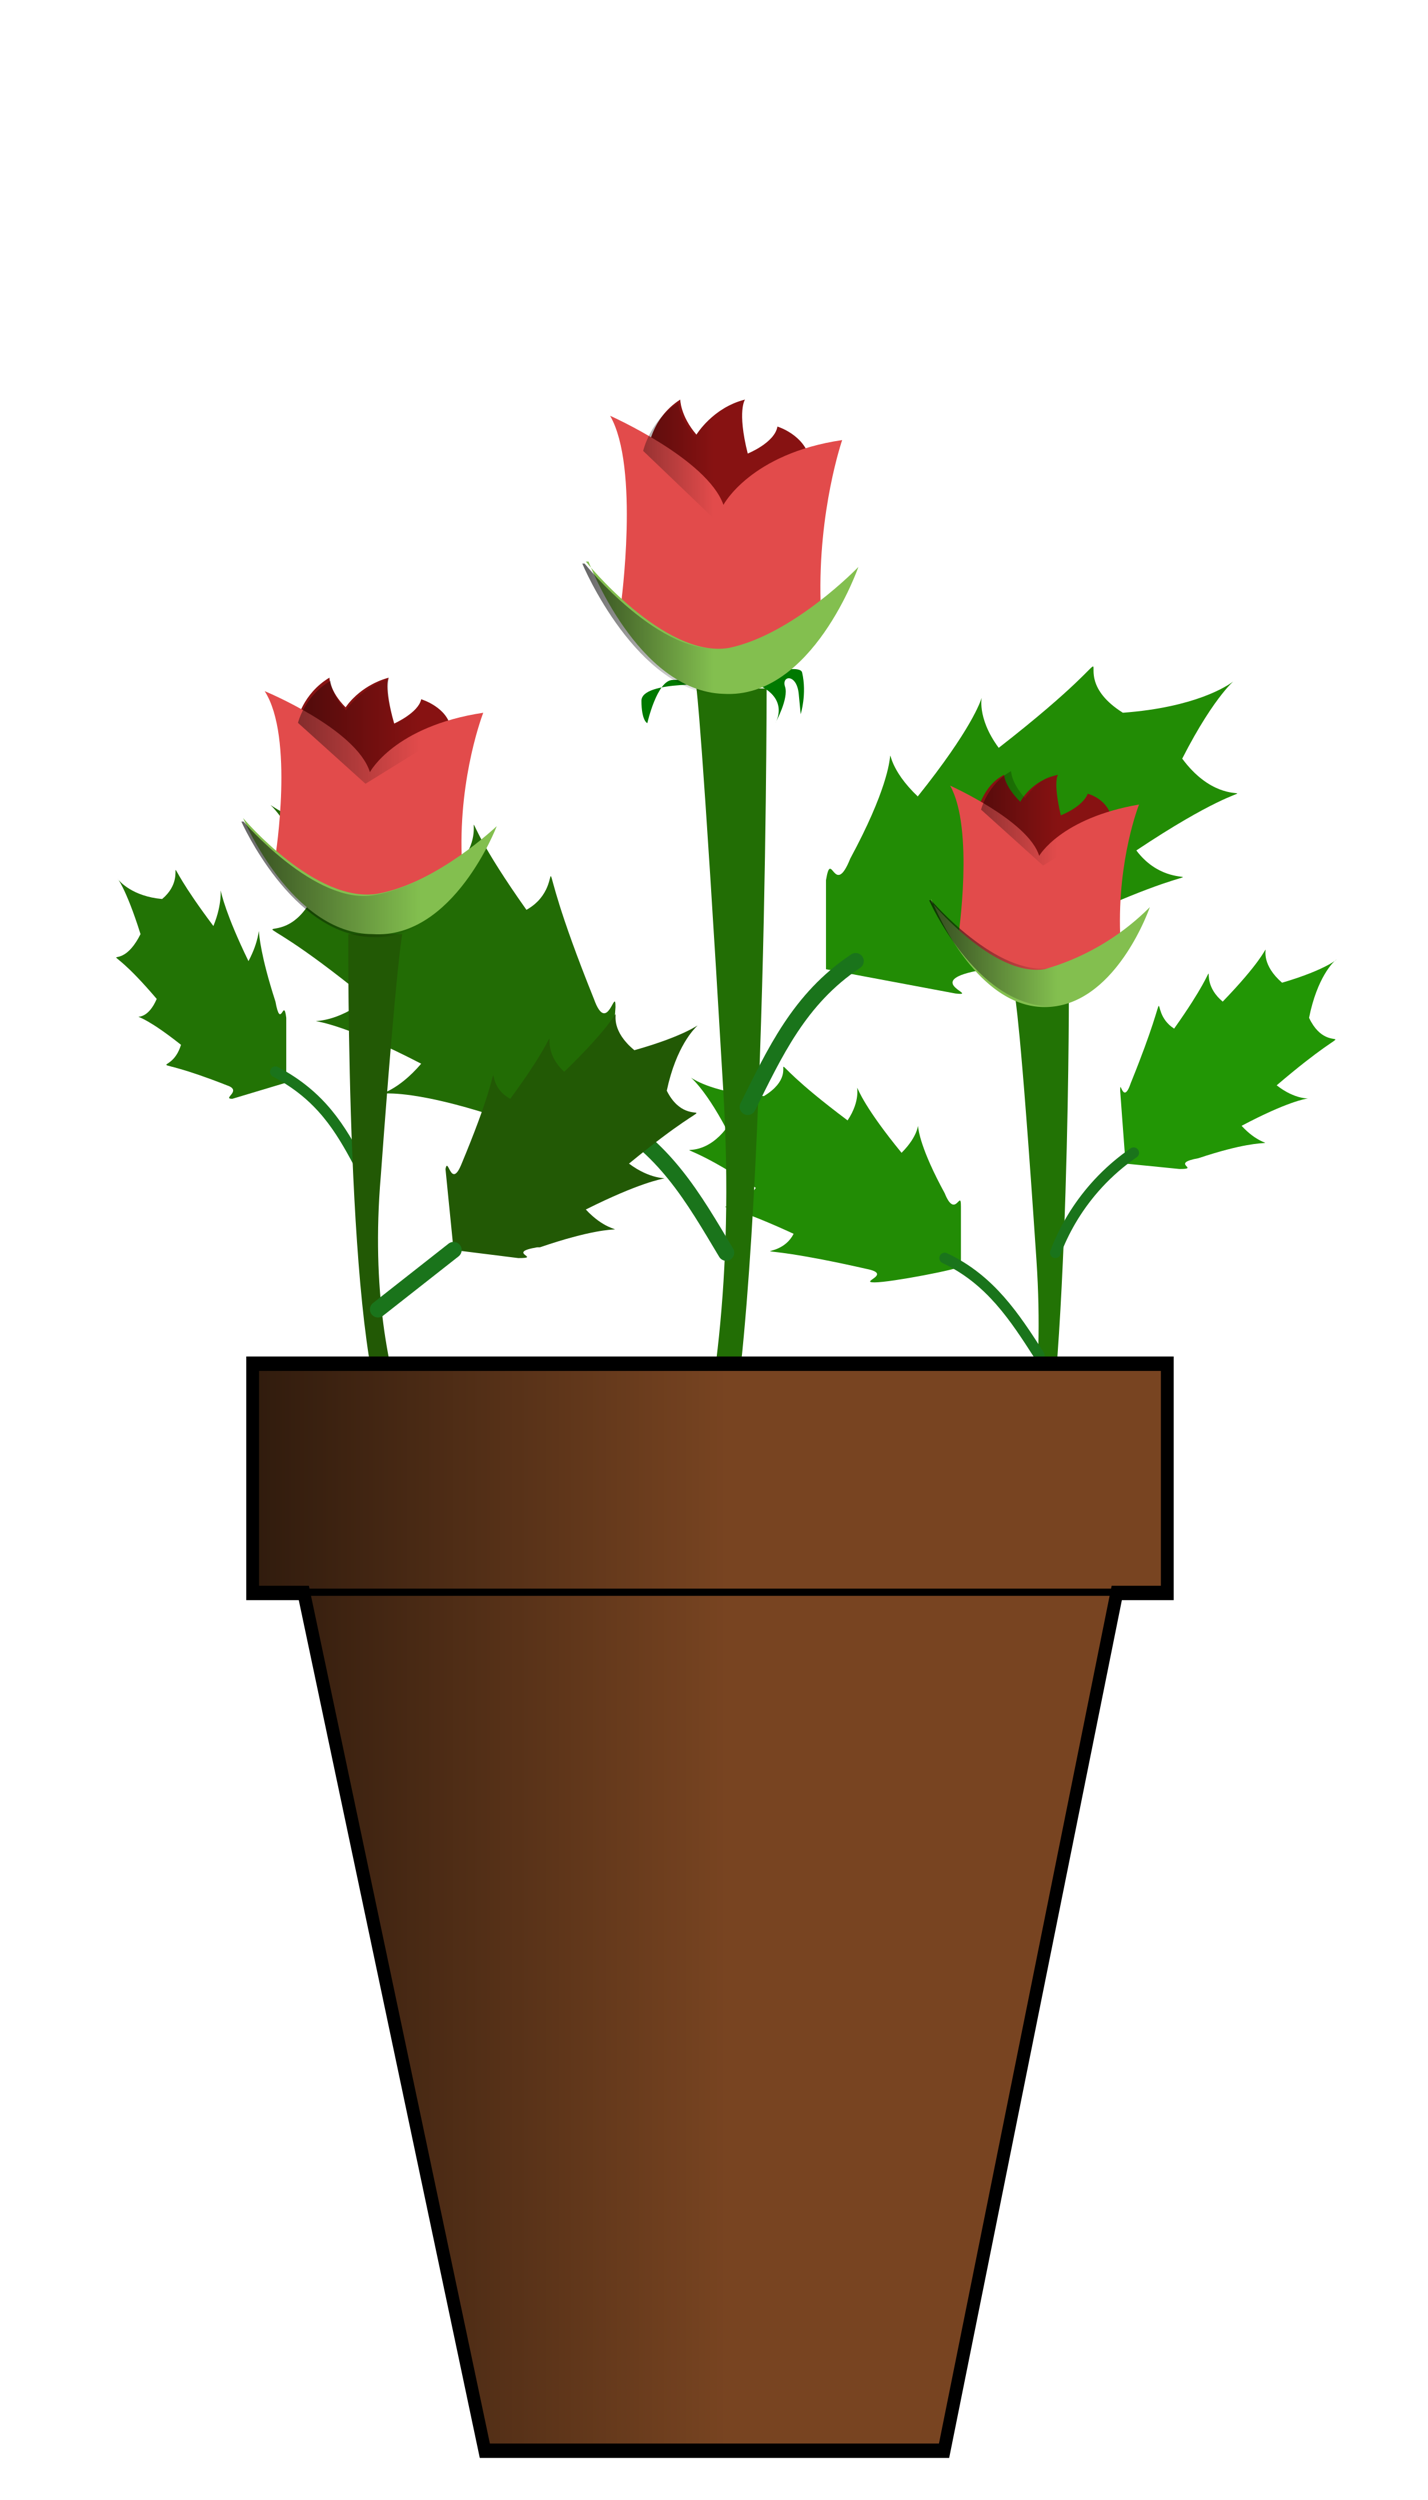 <?xml version="1.0" encoding="UTF-8"?>
<svg width="200" height="350" viewBox="0 0 52.9 92.6" xmlns="http://www.w3.org/2000/svg" xmlns:xlink="http://www.w3.org/1999/xlink">
<defs>
<linearGradient id="a">
<stop offset="0"/>
<stop stop-opacity="0" offset="1"/>
</linearGradient>
<linearGradient id="e" x1="136.7" x2="143" y1="239.8" y2="239.8" gradientUnits="userSpaceOnUse" xlink:href="#a"/>
<linearGradient id="f" x1="136.7" x2="144.8" y1="239.8" y2="239.8" gradientUnits="userSpaceOnUse" xlink:href="#a"/>
<linearGradient id="g" x1="136.7" x2="142.2" y1="239.8" y2="239.8" gradientUnits="userSpaceOnUse" xlink:href="#a"/>
<filter id="h">
<feGaussianBlur stdDeviation=".1"/>
</filter>
<linearGradient id="b" x1="366.9" x2="441.2" y1="971.7" y2="971.7" gradientUnits="userSpaceOnUse" xlink:href="#a"/>
</defs>
<path d="M18.2 41.3c-5.3-1.7-4.4.2-2.6-1.9-5.4-2.8-4.3-.6-2-2.4-5.4-4.4-3.3-1.2-2-3.8-1-4.6-3.7-3.7 1.6-2 2.4-2-1-3.5 3.6 1 1.8-1.6-.7-3.3 2.7 1.5 1.8-1-.2-3.4 2.5 3.3.5 1.4.8-.5.8.3l-.3 4.3-3.4.3c-1.2.1.7-.3-1-.6z" fill="#226c05" fill-rule="evenodd"/>
<path d="M31.5 31.8c2.7-5 .4-4.3 2.5-2.3 4-5 1.3-4.1 3-1.8 5.9-4.6 1.9-3 4.6-1.3 5.4-.4 4.7-3.2 2.2 1.7 2 2.7 4-.4-1.7 3.4 1.5 2 3.8-.2-2.1 2.5 1 1.9 4 .3-4 2-1.7.4.3.9-.6.8l-4.8-.9v-3.3c.2-1.2.3.7.9-.8zM35 44.2c-1.8-3.3-.3-2.8-1.6-1.5-2.7-3.3-1-2.7-2-1.2-4-3-1.3-2-3.1-.9-3.6-.2-3.1-2-1.4 1.2-1.3 1.7-2.7-.3 1.1 2.2-1 1.4-2.5-.1 1.4 1.7-.6 1.2-2.6.1 2.7 1.3 1 .2-.3.5.3.5s3.2-.5 3.2-.6v-2.2c0-.7-.2.5-.6-.5z" fill="#228c05" fill-rule="evenodd"/>
<path d="M10.2 37.1c-1.1-3.4-.2-3-1-1.5-1.7-3.5-.6-3-1.3-1.3-2.4-3.2-.7-2-1.9-1-2.2-.2-1.9-2.2-.8 1.3-.9 1.8-1.7-.3.6 2.4-.6 1.4-1.5-.2.9 1.7-.4 1.3-1.6.2 1.7 1.5.6.2-.2.5.2.5l2-.6v-2.4c-.1-.8-.2.5-.4-.6z" fill="#227305" fill-rule="evenodd"/>
<path d="m25.7 25.5h2.7s0 26.3-2 30.5c-2 4-2 5.5-2 5.5l-0.8-0.6s4-6.7 3.2-20.4-1-15-1-15z" fill="#226e05" fill-rule="evenodd"/>
<path transform="matrix(.181 0 0 .208 -29 -54)" d="M307.5 381.6s-16-.9-16 2.8c0 3.6 1.2 4 1.2 4s2-7.7 5.2-7.7 13-.8 17.3.8c6.8 2.6 3.7 6.9 3.7 6.9s2.8-4.4 2-6.5c-.8-2 2.4-2.4 2.8 1.3l.4 3.6s1.3-3.6.3-7.4c-.5-2.3-16.1 2.3-17 2.2z" fill="#007900" fill-rule="evenodd" filter="url(#h)"/>
<path d="m31.7 35.6c-2.1 1.4-3 3.4-4 5.4m-5.5 0.2c2.4 1.2 3.5 3.2 4.7 5.2" fill="none" stroke="#1a741b" stroke-linecap="round" stroke-width=".6"/>
<path d="m37.6 36.9h2s0 17.3-1.5 20-1.5 3.6-1.5 3.6l-0.6-0.4s3-4.4 2.4-13.4-0.8-9.8-0.8-9.8z" fill="#227305" fill-rule="evenodd"/>
<path d="M35 46.6c1.7.8 2.6 2.2 3.5 3.6M10.2 39.7c1.7.9 2.4 2.1 3.1 3.4" fill="none" stroke="#1a741b" stroke-linecap="round" stroke-width=".4"/>
<path d="M15 34.6h-2.1s-.1 15.8 1.5 18.3c1.5 2.5 1.6 3.3 1.6 3.3l.6-.3s-3.2-4-2.5-12.3c.6-8.2.8-9 .8-9z" fill="#225905" fill-rule="evenodd"/>
<path d="M24 16.7s.1-1.2 1.2-1.9c0 0 0 .6.6 1.3 0 0 .6-1 1.8-1.3 0 0-.3.4.1 2 0 0 1-.4 1.1-1 0 0 1 .3 1.2 1.2l-3.4 2.2z" fill="#871212"/>
<path d="M23 22.4s.7-5.1-.4-7c0 0 3.6 1.6 4.2 3.3 0 0 1-1.9 4.4-2.4 0 0-.9 2.6-.8 6 0 0-4 5.5-7.4.1z" fill="#e24b4b"/>
<path d="M21.7 20.8s2.9 3.6 5.3 3.2c2.4-.5 4.8-3 4.8-3s-1.7 4.9-5 4.7c-3.2-.1-5-4.9-5-4.9z" fill="#83bf4f"/>
<path d="M11 26.7s.2-1 1.2-1.6c0 0 0 .5.6 1.1 0 0 .5-.8 1.6-1.1 0 0-.2.3.2 1.7 0 0 .9-.4 1-.9 0 0 1 .3 1.1 1.1l-3.1 2z" fill="#871212"/>
<path d="M10.2 31.7s.7-4.4-.4-6.1c0 0 3.4 1.4 3.9 3 0 0 .9-1.7 4.2-2.2 0 0-.9 2.3-.8 5.3 0 0-3.7 4.7-7 0z" fill="#e24b4b"/>
<path d="M9 30.3s2.7 3.2 5 2.8c2.2-.4 4.4-2.5 4.4-2.5s-1.6 4.2-4.6 4c-3 0-4.8-4.3-4.8-4.3z" fill="#83bf4f"/>
<path d="M36.2 30.1s.2-1 1-1.4c0 0 0 .4.6 1 0 0 .4-.8 1.4-1 0 0-.2.2.1 1.5 0 0 .8-.3 1-.8 0 0 .8.2.9 1l-2.8 1.7z" fill="#871212"/>
<path d="M35.5 34.7s.6-4-.3-5.6c0 0 2.9 1.3 3.3 2.6 0 0 .8-1.4 3.7-1.9 0 0-.8 2-.7 4.8 0 0-3.2 4.3-6 0z" fill="#e24b4b"/>
<path d="M34.5 33.4s2.3 2.8 4.2 2.5a9 9 0 0 0 3.9-2.3s-1.3 3.8-4 3.7c-2.6-.1-4.1-4-4.1-4z" fill="#83bf4f"/>
<path d="M44.4 42.9c3.3-1.1 2.7 0 1.6-1.2 3.4-1.8 2.7-.4 1.3-1.5 3.4-2.9 2-.8 1.2-2.5.6-3 2.4-2.3-1-1.3-1.5-1.3.6-2.2-2.2.7-1.2-1 .4-2.1-1.8 1-1.1-.7.1-2.2-1.6 2-.3.9-.4-.2-.4.3l.2 2.7 2 .2c.8 0-.4-.2.7-.4z" fill="#229605" fill-rule="evenodd"/>
<g transform="matrix(.868 0 0 .888 -97 -192.6)" fill="url(#g)" opacity=".6">
<path d="M139.2 235.7s.3-1.3 1.5-2c0 0 0 .6.7 1.4 0 0 .7-1.1 2-1.5 0 0-.2.4.2 2.2 0 0 1.1-.5 1.3-1.1 0 0 1.2.3 1.3 1.4l-3.9 2.5z"/>
<path d="M138.1 242.2s1-5.8-.4-8c0 0 4.1 1.8 4.8 3.8 0 0 1.1-2.1 5.2-2.7 0 0-1 2.9-1 6.7 0 0-4.5 6.2-8.6.2z"/>
<path d="M136.7 240.4s3.3 4 6 3.5c2.9-.5 5.6-3.3 5.6-3.3s-2 5.5-5.7 5.3c-3.7-.1-6-5.5-6-5.5z"/>
</g>
<g transform="matrix(.807 0 0 .778 -101.3 -156.6)" fill="url(#f)" opacity=".6">
<path d="M139.2 235.7s.3-1.3 1.5-2c0 0 0 .6.7 1.4 0 0 .7-1.1 2-1.5 0 0-.2.4.2 2.2 0 0 1.1-.5 1.3-1.1 0 0 1.2.3 1.3 1.4l-3.9 2.5z"/>
<path d="M138.1 242.2s1-5.8-.4-8c0 0 4.1 1.8 4.8 3.8 0 0 1.1-2.1 5.2-2.7 0 0-1 2.9-1 6.7 0 0-4.5 6.2-8.6.2z"/>
<path d="M136.7 240.4s3.3 4 6 3.5c2.9-.5 5.6-3.3 5.6-3.3s-2 5.5-5.7 5.3c-3.7-.1-6-5.5-6-5.5z"/>
</g>
<g transform="matrix(.741 0 0 .714 -66.8 -138.3)" fill="url(#e)" opacity=".6">
<path d="M139.2 235.7s.3-1.3 1.5-2c0 0 0 .6.7 1.4 0 0 .7-1.1 2-1.5 0 0-.2.4.2 2.2 0 0 1.1-.5 1.3-1.1 0 0 1.2.3 1.3 1.4l-3.9 2.5z"/>
<path d="M138.1 242.2s1-5.8-.4-8c0 0 4.1 1.8 4.8 3.8 0 0 1.1-2.1 5.2-2.7 0 0-1 2.9-1 6.7 0 0-4.5 6.2-8.6.2z"/>
<path d="M136.7 240.4s3.3 4 6 3.5c2.9-.5 5.6-3.3 5.6-3.3s-2 5.5-5.7 5.3c-3.7-.1-6-5.5-6-5.5z"/>
</g>
<path d="M42 42.7a7.9 7.9 0 0 0-2.9 3.7" fill="none" stroke="#1a741b" stroke-linecap="round" stroke-width=".4"/>
<path d="M20 46.2c3.8-1.3 3 0 1.7-1.4 4-2 3.2-.5 1.6-1.7 3.9-3.2 2.3-.9 1.4-2.7.7-3.3 2.7-2.6-1.2-1.5-1.7-1.4.7-2.4-2.6.8-1.3-1.2.5-2.4-2 1-1.3-.7.2-2.4-1.8 2.4-.4 1-.5-.3-.6.2l.3 3 2.4.3c.9 0-.5-.2.7-.4z" fill="#225905" fill-rule="evenodd"/>
<path d="M16.8 46.3L14 48.5" fill="none" stroke="#1a741b" stroke-linecap="round" stroke-width=".6"/>
<g fill="#784421" stroke="#000">
<path transform="matrix(.237 0 0 .267 -77.6 -188.8)" d="M366.9 896.3v31.8h8l28.3 119H475l27-119h7.9v-31.8z" stroke-width="2"/>
<path transform="matrix(.237 0 0 .267 -77.6 -188.8)" d="m501.8 928h-127"/>
</g>
<g transform="matrix(.237 0 0 .267 -77.6 -188.8)" fill="url(#b)" opacity=".6">
<path d="M366.9 896.3v31.8h8l28.3 119H475l27-119h7.9v-31.8z"/>
<path d="m501.8 928h-127"/>
</g>
</svg>
